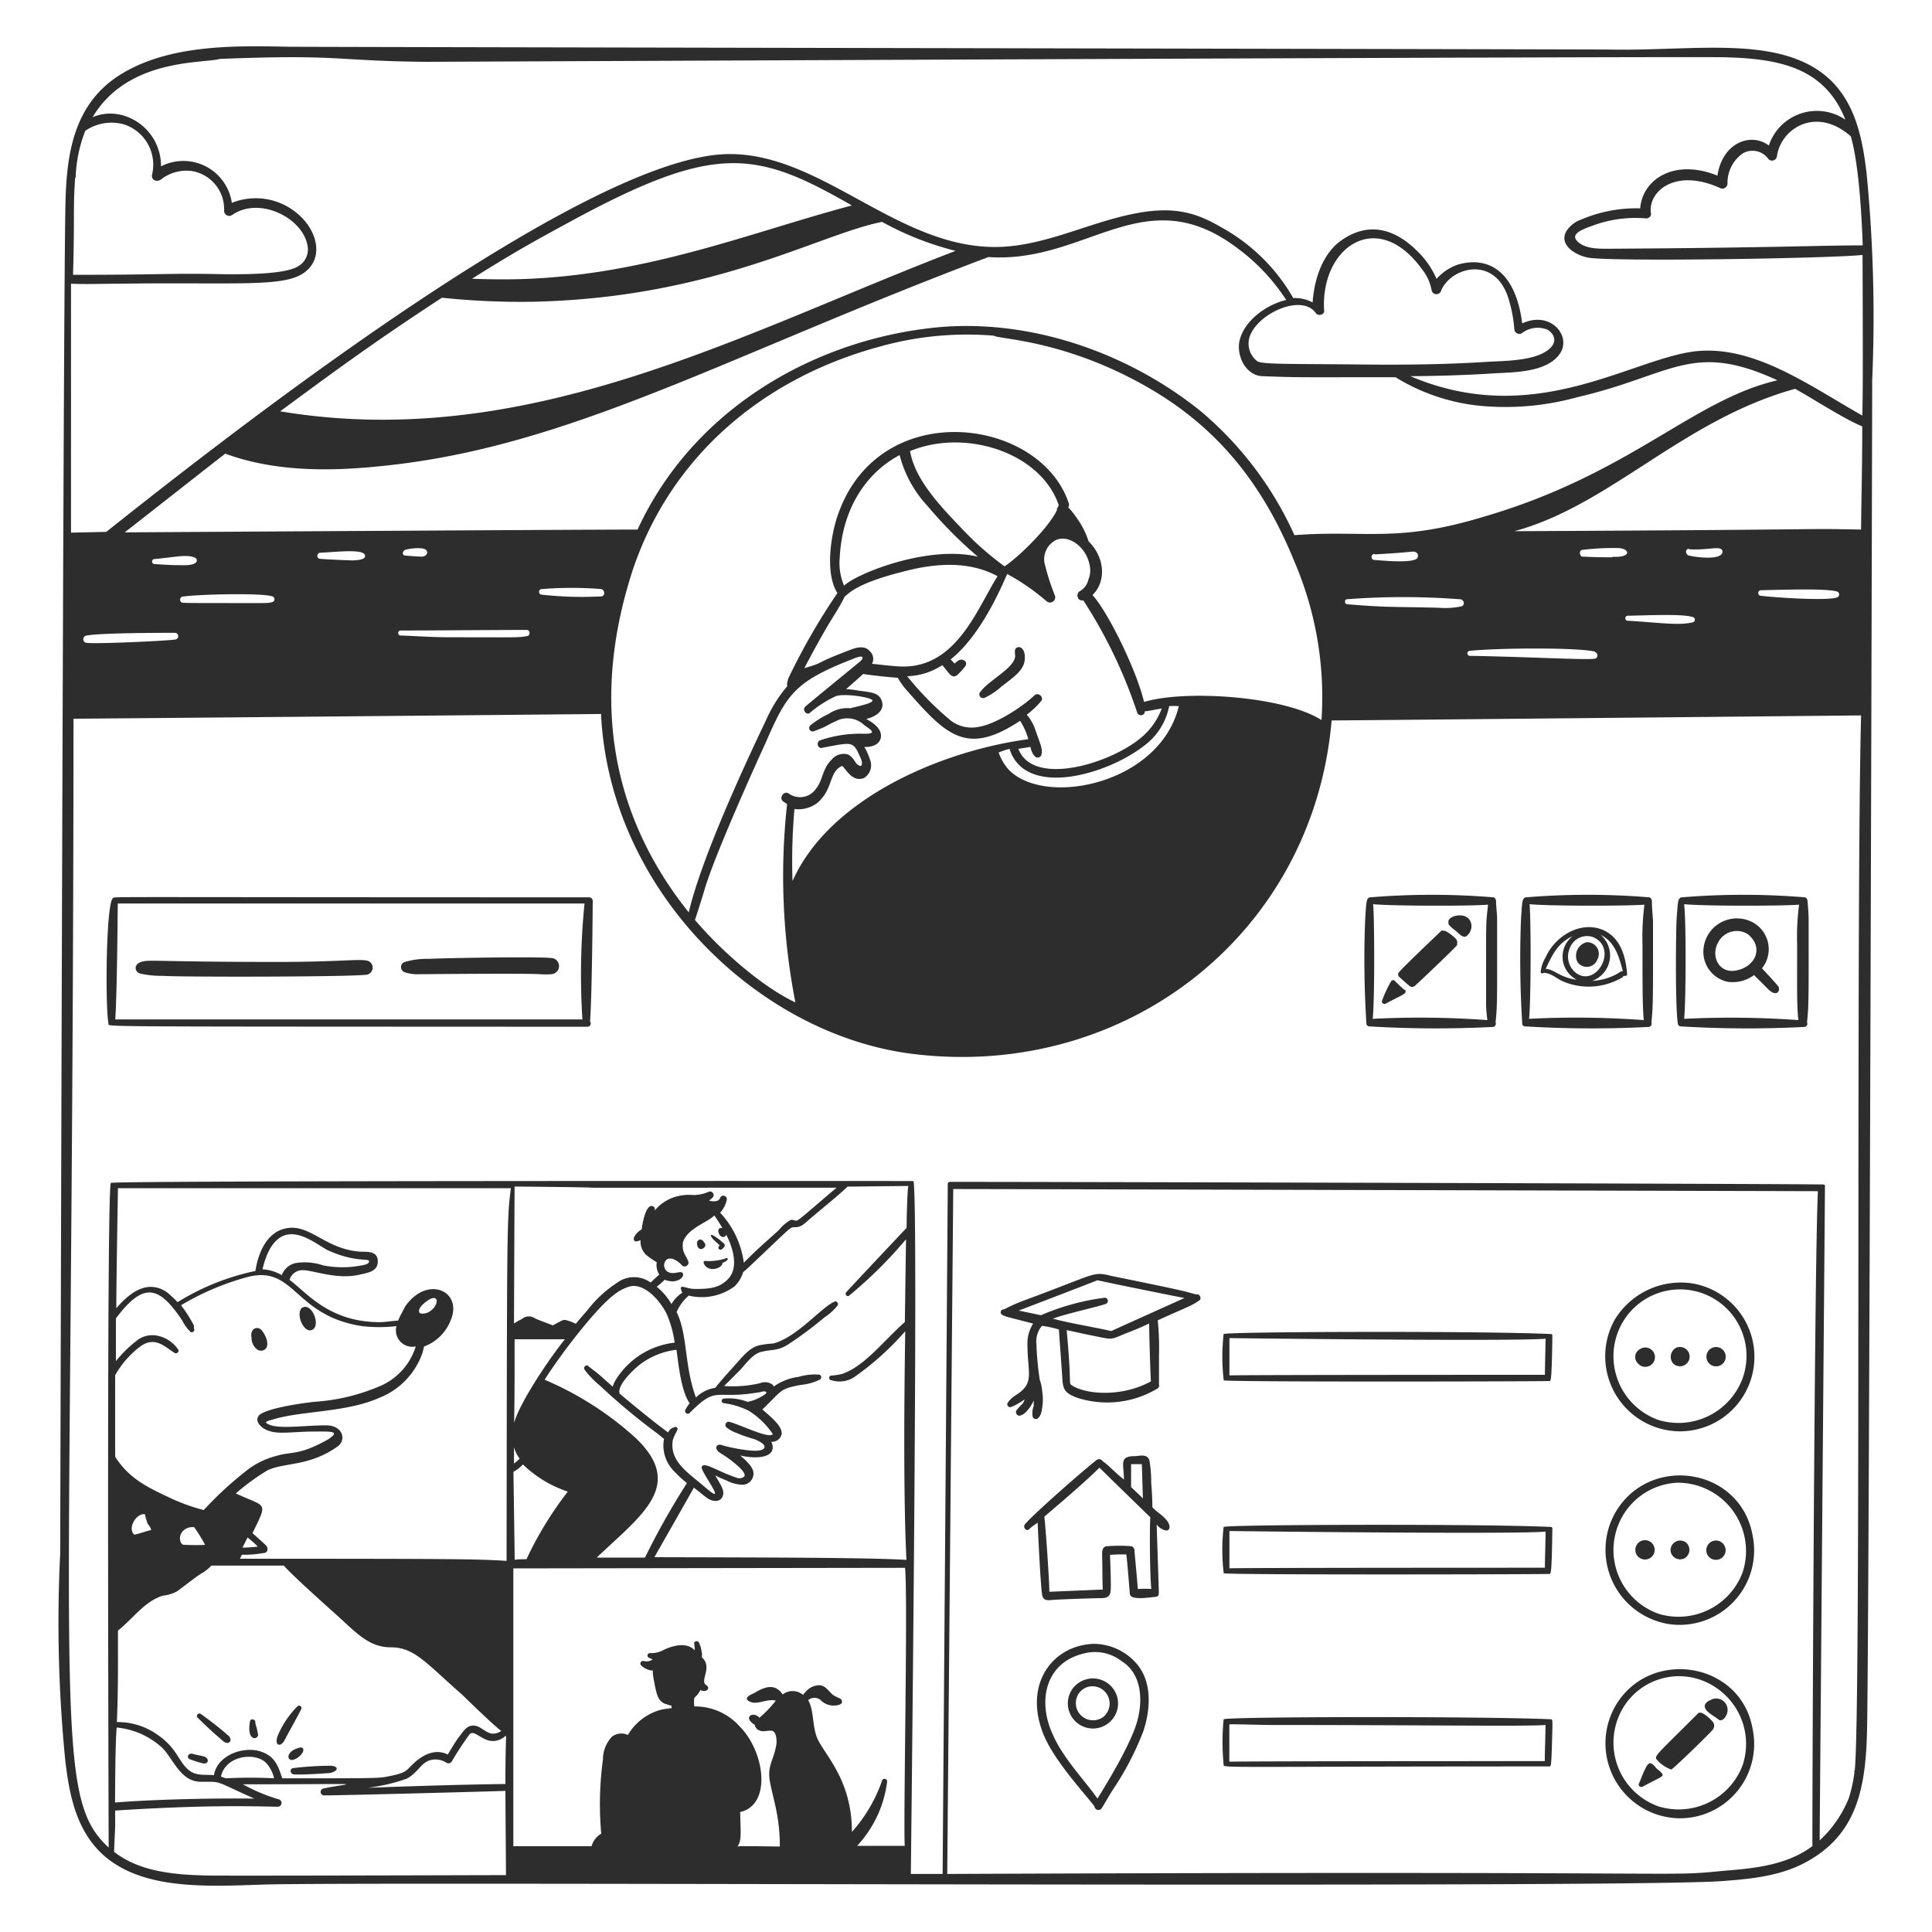 <svg xmlns="http://www.w3.org/2000/svg" viewBox="0 0 600 600" id="Profile-3--Streamline-Milano.svg" height="600" width="600"><desc>Profile 3 Streamline Illustration: https://streamlinehq.com</desc><g fill="#2d2d2d"><path d="M450.96 290.49a15.39 15.39 0 0 0 -2.13 -1.41h-0.54c-0.33 -0.18 -0.51 -0.18 -0.87 0.18s-12 11.37 -13.02 12.75a1.08 1.08 0 0 0 0 1.23c0.3 0.3 3.27 3 3.69 3.18s0.96 0 1.23 -0.18 12.78 -12 13.2 -12.75v-0.54c0.27 -1.29 -1.11 -1.95 -1.56 -2.46zm-1.14 -4.29c0 1.05 0 0.84 0.9 1.77 0.33 0.36 0.69 0.54 1.05 0.87 1.38 1.05 1.98 1.95 2.64 1.95 0.87 0.87 3.66 -2.16 2.1 -4.92s-6.69 -1.47 -6.69 0.33zm-13.74 21.15s-0.87 -0.69 -3 -2.82c-0.21 -0.21 -0.69 -0.21 -1.08 0.24a38.34 38.34 0 0 0 -2.79 6c-0.27 0.54 0.39 1.29 1.23 0.87 4.77 -2.58 6.54 -3 6 -4.05 0 -0.24 -0.18 -0.24 -0.36 -0.24zm61.59 -18.6c-6.78 -2.79 -14.67 1.86 -17.61 8.46a11.19 11.19 0 0 0 -1.59 4.59 0.51 0.51 0 0 0 0.9 0.33c2.28 0 4.05 1.77 6 2.64a20.4 20.4 0 0 0 16.74 -0.33c0.72 -0.36 1.77 -0.72 2.13 -1.41 0.51 0.18 1.23 0 1.05 -0.72 -0.39 -5.31 -2.13 -11.31 -7.62 -13.56zm-8.28 13.38a6.48 6.48 0 0 1 -1.92 -7.56A5.73 5.73 0 0 1 494.7 291c8.04 3.48 1.05 15.87 -5.31 11.13zm-9.39 -1.23c1.89 -3.75 3.36 -7.86 8.46 -10.2a8.01 8.01 0 0 0 1.23 13.56c-5.13 -0.57 -7.14 -3.36 -9.69 -3.36zm23.79 0.72a1.56 1.56 0 0 0 -1.05 0.51 17.76 17.76 0 0 1 -8.28 2.49 8.4 8.4 0 0 0 2.64 -14.28c4.41 2.16 5.67 6.66 6.9 11.28z" stroke-width="1"></path><path d="M492.75 292.62a4.32 4.32 0 0 0 -2.82 6.18 3.51 3.51 0 0 0 6.18 -0.9 3.6 3.6 0 0 0 -3.36 -5.28zm54.45 8.1a9.48 9.48 0 0 0 -4.59 -15 10.41 10.41 0 0 0 -13.56 8.82 9.51 9.51 0 0 0 7.59 10.38 11.1 11.1 0 0 0 8.1 -2.1l4.23 4.23c3.18 3.21 4.26 0 3 -1.05 -0.27 -0.48 -4.47 -4.95 -4.77 -5.28zm-8.28 0.72c-5.28 0.84 -7.86 -4.83 -5.1 -9.18a6.51 6.51 0 0 1 8.79 -2.28c5.34 4.02 2.7 10.41 -3.69 11.46zm-30.3 121.92a3 3 0 1 0 0.69 -4.38 2.76 2.76 0 0 0 -0.69 4.38zm10.92 0a3 3 0 1 0 0.87 -4.74 3.24 3.24 0 0 0 -0.87 4.74zm14.61 0.72a3 3 0 1 0 -4.14 -3.39 3 3 0 0 0 4.14 3.39zm-26.25 57.63a2.67 2.67 0 0 0 0.72 1.59 3 3 0 1 0 -0.72 -1.59zm15.51 -2.82a3 3 0 0 0 -4.59 2.82 3 3 0 0 0 4.23 2.28 3 3 0 0 0 0.36 -5.1zm11.1 0a3 3 0 0 0 -4.59 2.82 3 3 0 1 0 4.59 -2.82zm-2.73 55.68c-1.26 -1.41 -3.54 -3.36 -4.41 -2.49 -13.59 13.59 -13.89 13.32 -12.6 14.64a10.41 10.41 0 0 0 4.23 2.82c0.51 0 12.36 -11.58 12.87 -12.33a1.92 1.92 0 0 0 -0.09 -2.64zm-0.63 -6.57c-0.87 0.33 -1.74 1.05 -1.74 1.92 0.18 1.77 3 3 4.23 4.05s2.64 -1.05 2.82 -2.28a3.54 3.54 0 0 0 -5.31 -3.69zm-15.33 22.41a6.54 6.54 0 0 0 -1.23 -1.05c-0.51 -0.51 -1.59 -2.28 -2.64 -1.59a7.2 7.2 0 0 0 -0.87 1.23c-0.18 0.54 -0.54 1.08 -0.72 1.59 -0.51 1.08 -0.87 2.31 -1.41 3.36 -0.27 0.54 0.42 1.29 1.26 0.87 6 -3.27 6.96 -3.06 5.61 -4.41zm-433.98 -131.1c2.46 -1.05 0.51 -5.1 -0.72 -6.33s-3.57 -0.39 -3 2.46c-0.12 1.83 1.62 4.77 3.72 3.87zm15.15 -6.33c2.82 -1.41 -0.36 -9 -3.36 -6.69 -1.8 2.04 0.81 7.95 3.36 6.69zm124.32 -28.32c0.45 0.57 1.89 1.77 2.19 2.07l-0.36 0.51a0.66 0.66 0 0 0 1.05 0.72c0.36 -0.36 0.9 -0.72 0.9 -1.23s-0.72 -0.9 -1.05 -1.23 -1.59 -1.26 -2.34 -1.71 -1.47 -0.45 -0.39 0.87zm-2.73 7.71c1.29 3 5.79 1.56 5.79 -0.18 2.25 -0.84 1.74 -1.74 1.08 -1.41a17.7 17.7 0 0 1 -5.64 0.87c-0.36 0 -1.59 -0.36 -1.23 0.72zm96.9 -191.01c-0.51 0.51 -0.21 1.83 -0.21 2.28 0 3.69 -8.07 7.56 -10.71 11.1a1.17 1.17 0 0 0 1.32 1.92 20.49 20.49 0 0 0 5.1 -3.42c3.6 -2.79 6.51 -4.71 7.17 -7.71 0.69 -4.11 -1.59 -5.28 -2.67 -4.17zm149.13 78.39c0 -0.36 -0.36 -1.05 -0.87 -1.08a233.07 233.07 0 0 0 -38.13 0c-1.41 0 -1.29 2.07 -1.62 6.33a312.39 312.39 0 0 0 0.36 32.82 0.9 0.9 0 0 0 0.81 0.93 347.64 347.64 0 0 0 38.34 0.18 1.02 1.02 0 0 0 0.96 -1.44c0.6 -5.25 0.48 -9 0.48 -31.56 0.06 -1.95 -0.33 -4.11 -0.33 -6.18zm-38.31 36.66c0.66 -6.36 0.54 -30.87 0.15 -35.61 5.52 0.57 30 0.63 35.67 0.15 -0.72 6.81 -0.6 3.42 -0.6 30.78 0 1.77 0.18 3.24 0.39 5.07a288 288 0 0 0 -35.61 -0.39z" stroke-width="1"></path><path d="M513 279.72c0 -0.33 -0.33 -0.99 -0.84 -1.05a232.98 232.98 0 0 0 -38.16 0c-1.41 0 -1.26 2.04 -1.62 6.33a320.76 320.76 0 0 0 0.36 32.82 0.9 0.9 0 0 0 0.84 0.93 346.95 346.95 0 0 0 38.31 0.18 1.02 1.02 0 0 0 0.96 -1.44c0.6 -5.25 0.51 -9 0.51 -31.56 -0.12 -1.95 -0.36 -4.11 -0.36 -6.21zm-38.13 36.69c0.57 -5.55 0.63 -30 0.15 -35.61 6.33 0.63 30.93 0.57 35.67 0.15a80.34 80.34 0 0 0 -0.6 12.57c0 12.36 0 18.93 0.39 23.28a287.82 287.82 0 0 0 -35.73 -0.39zm86.46 -36.66c0 -0.36 -0.33 -1.05 -0.84 -1.08a232.98 232.98 0 0 0 -38.13 0c-1.38 0 -1.29 1.89 -1.65 6.33 -0.24 3 -0.51 27.78 0.36 32.82a0.93 0.93 0 0 0 0.84 0.93 347.49 347.49 0 0 0 38.34 0.18 0.99 0.99 0 0 0 0.93 -1.44c0.6 -5.25 0.51 -9 0.51 -31.56 0 -1.98 -0.15 -3.93 -0.36 -6.18zm-38.31 36.66c0.57 -5.58 0.66 -30 0 -35.61 6.33 0.63 30.93 0.57 35.7 0.15a78.69 78.69 0 0 0 -0.6 12.57c0 12 -0.15 18.87 0.39 23.28a294.48 294.48 0 0 0 -35.49 -0.39zM184.08 279.75a1.11 1.11 0 0 0 -1.11 -1.08c-153.3 0 -147.36 -0.27 -147.84 0.24 -2.16 0.81 -2.52 33 -1.44 39 0.18 1.02 -7.71 0.87 148.74 0.96a1.02 1.02 0 0 0 0.81 -1.65c0.63 -7.83 0.84 -37.17 0.84 -37.47zm-3.21 36.84H35.79c0.51 -6.96 0.72 -28.86 0.78 -36h144.96a221.76 221.76 0 0 0 -0.66 36z" stroke-width="1"></path><path d="M86.07 298.74c-30.6 0 -37.98 -0.57 -40.77 -0.3 -4.23 0.42 -3.57 3.36 -1.83 3.9a30.9 30.9 0 0 0 7.11 0.72c5.19 0.39 57.93 0.36 63.3 -0.36a2.22 2.22 0 0 0 0 -4.38c-2.58 -0.57 -8.67 0.42 -27.81 0.42zM171 297.51c-4.59 -0.48 -31.62 0 -37.95 0.27a24 24 0 0 0 -7.5 1.02 1.68 1.68 0 0 0 0.18 3.15 12.75 12.75 0 0 0 4.68 0.6c1.11 0 32.31 -0.33 37.35 0a25.98 25.98 0 0 0 3.42 0 2.43 2.43 0 0 0 -0.18 -5.04zm350.52 147a23.13 23.13 0 0 0 4.26 -45.9 24 24 0 0 0 -24.27 11.16 23.31 23.31 0 0 0 20.01 34.74zM502.35 414a20.64 20.64 0 1 1 38.79 14.16 21.27 21.27 0 0 1 -26.04 12.84 21 21 0 0 1 -12.75 -27zm-169.62 111a7.8 7.8 0 1 0 14.37 2.61 7.83 7.83 0 0 0 -14.37 -2.61zm9.96 8.16a5.34 5.34 0 0 1 -8.28 -6 5.16 5.16 0 0 1 4.95 -3.48 5.37 5.37 0 0 1 3.33 9.48zm159 -63.48a23.37 23.37 0 0 0 16.53 34.68 23.13 23.13 0 0 0 26.07 -27.51c-3.78 -21.15 -31.98 -25.35 -42.6 -7.17zm39.45 18.75a21.27 21.27 0 0 1 -26.04 12.75 21 21 0 0 1 -12.75 -27 20.76 20.76 0 0 1 18.63 -13.71 21.21 21.21 0 0 1 20.16 27.96zm-60.03 60.15c0.57 0 0.66 0 0.87 -7.23s0.24 -7.38 -0.3 -7.41c-20.64 -0.96 -100.89 -0.84 -101.67 0a72 72 0 0 0 0 14.07c-0.12 1.14 -1.44 0.57 101.1 0.57zm-86.16 -12.87c49.08 0 78.72 0.48 85.02 0 0 3.21 -0.27 9.57 -0.21 11.22 -1.5 0 -91.5 0 -97.98 0.18v-11.58c0.18 -0.15 9.87 0.18 13.17 0.18zm106.74 -5.94a23.31 23.31 0 0 0 19.83 34.92 23.07 23.07 0 0 0 22.77 -27.75c-3.63 -20.94 -32.01 -25.32 -42.6 -7.17zm39.45 18.57a21.24 21.24 0 0 1 -26.04 12.66 21 21 0 0 1 -12.75 -27 20.28 20.28 0 0 1 30.18 -10.14 21 21 0 0 1 8.61 24.48zM371.52 402c-1.56 -0.36 -3 -0.87 -4.65 -1.2 -3.27 -0.81 -21.18 -4.44 -21.48 -4.5 -6.24 -1.5 -4.17 -0.99 -26.76 7.35a55.5 55.5 0 0 0 -6.84 3 0.9 0.9 0 0 0 -0.42 1.74c1.2 0.66 0.99 0.42 9.48 2.67a11.34 11.34 0 0 0 -1.77 6.27c0 9.39 2.43 12.18 -3.75 16.05a8.1 8.1 0 0 0 -2.28 2.13 0.9 0.9 0 0 0 0.99 1.44 20.55 20.55 0 0 0 4.23 -2.4c-0.6 1.23 -0.21 0.9 -1.02 1.68a22.32 22.32 0 0 0 -1.65 1.86c-0.36 0.72 0.39 1.8 1.2 1.53 1.68 -0.33 3.51 -3 4.23 -4.68v1.68a6.15 6.15 0 0 0 -0.3 3.45 1.05 1.05 0 0 0 1.29 0.57c1.32 -0.66 1.53 -2.73 1.65 -3.51a16.05 16.05 0 0 0 0 -5.01 13.59 13.59 0 0 0 -0.75 -3.57 88.77 88.77 0 0 1 -1.05 -11.16 7.5 7.5 0 0 1 1.71 -5.64 33.3 33.3 0 0 1 5.28 1.14c0 0.51 0.99 13.89 1.02 14.61 0.18 4.11 0.75 5.13 4.77 6.63a30.33 30.33 0 0 0 24.66 -2.82 1.11 1.11 0 0 0 0.63 -1.35v-9a84.3 84.3 0 0 0 -0.39 -10.92c8.64 -3.96 10.92 -4.59 13.17 -6.42 0.33 -0.6 -0.15 -1.89 -1.2 -1.62zM327 409.53c3.78 -1.5 13.89 -3.66 16.41 -4.59a0.99 0.99 0 0 0 -0.33 -1.92 73.2 73.2 0 0 0 -19.8 5.43l-6.9 -1.44c5.25 -2.01 22.56 -8.64 24.45 -9.42 3.51 0.81 21.69 4.5 27 5.52 -1.74 0.81 -21.6 9.72 -22.71 10.26 -7.35 -1.62 -12.6 -2.37 -18.12 -3.84zm10.71 4.95c8.67 1.68 6.42 1.83 12.75 -0.72a66.99 66.99 0 0 0 6.42 -2.76c0 3.57 0.39 15.78 0.54 18 -8.76 4.83 -19.83 4.2 -24.45 1.29 -1.29 -0.96 0 1.02 -1.71 -17.22zm20.16 53.52c0 -2.52 -0.15 -4.98 -0.36 -7.59a37.53 37.53 0 0 0 -0.54 -6.81c-0.63 -2.34 -3.36 -1.35 -4.62 -1.38 -4.92 0 -3.3 2.58 -3.3 7.26 -2.61 -2.01 -4.98 -4.65 -6.63 -5.7a1.26 1.26 0 0 0 -1.83 -0.39c-4.17 3.24 -19.38 16.59 -22.32 20.01 -0.66 1.02 0.54 2.34 1.35 1.5s1.83 -1.41 2.64 -2.04c0 0.33 0.84 19.53 1.41 22.56 0.3 1.59 1.59 1.65 3 1.47s14.61 -0.6 15 -0.57c0.96 0 2.22 0 2.82 -0.9s0.6 -1.77 0.24 -12.54c1.71 -0.15 3.33 -0.15 5.04 -0.15 0.24 1.08 1.11 12.3 1.11 12.3 0.21 1.83 4.71 1.23 6.69 1.02s2.37 0 2.31 -1.92c0 -0.15 -0.66 -20.37 -0.66 -20.7a4.56 4.56 0 0 0 3 1.89 0.99 0.99 0 0 0 0.99 -0.96c0.12 -2.73 -4.71 -5.1 -5.34 -6.36zm-3 -2.73c-1.2 -1.2 -3 -2.85 -3.6 -3.45v-7.11h3.33c0.12 2.37 0.21 7.89 0.36 10.68zm-12.48 28.38 -16.5 0.69c0 -3.54 -1.2 -20.55 -1.56 -23.34 0.3 -0.27 12 -10.08 17.13 -15.21 1.29 1.35 15.63 15.27 15.78 15.42 -0.21 2.19 -0.21 16.92 0.3 22.26a35.43 35.43 0 0 0 -4.2 0c0 -1.11 -1.02 -11.52 -1.02 -11.82a1.41 1.41 0 0 0 -1.02 -1.47 49.68 49.68 0 0 0 -7.35 0c-1.68 0 -1.68 1.71 -1.68 2.76 0.09 2.88 0.09 8.88 0.21 10.83z" stroke-width="1"></path><path d="M339.6 510.51c-12.42 0.48 -21 11.73 -16.26 26.13 2.61 8.58 12.6 19.23 16.56 24.33a1.23 1.23 0 0 0 2.22 0.63c1.2 -1.92 2.28 -3.9 3.51 -5.82a90.57 90.57 0 0 0 9.39 -18c1.17 -3.36 4.41 -15 -3 -22.14a17.7 17.7 0 0 0 -12.42 -5.13zm13.5 24.27c-1.89 6.66 -8.67 18 -12.27 23.79 -3.75 -5.43 -10.65 -12.48 -13.83 -19.8 -4.95 -10.53 -2.31 -22.44 9.57 -25.26a13.5 13.5 0 0 1 11.79 2.4c6.39 3.99 6.6 12.45 4.74 18.87zm26.94 -46.2c0.57 0.57 100.98 0.36 101.28 0.21s0.6 -0.3 0.78 -14.13a0.45 0.45 0 0 0 -0.42 -0.45c-21.3 -1.02 -100.92 -0.75 -101.67 0a61.11 61.11 0 0 0 0.03 14.37zm99.96 -12.93c0 3.21 -0.27 9.57 -0.21 11.22 -1.53 0 -91.5 0 -97.98 0.18v-11.58c18.33 0.24 90.15 0.99 98.19 0.18zm-99.96 -46.98c0.57 0.57 100.98 0.36 101.28 0.21s0.6 -0.3 0.78 -14.13a0.45 0.45 0 0 0 -0.42 -0.45c-21.33 -1.02 -100.92 -0.75 -101.67 0a62.76 62.76 0 0 0 0.03 14.37zm99.96 -12.93c0 0.57 -0.24 10.26 -0.21 11.22 -1.47 0 -91.5 0 -97.98 0.18v-11.58c11.76 0.15 89.85 1.02 98.19 0.18zM219 387c0.24 -0.72 -0.36 -1.14 -0.57 -1.5a1.05 1.05 0 0 0 -1.95 0.33c-0.15 2.19 1.59 2.76 2.52 1.17zm-159 157.71c-1.74 -0.54 -2.28 1.44 -0.72 1.74a25.71 25.71 0 0 0 4.02 1.23c0.6 0 1.23 -0.24 1.23 -0.87 -0.09 -1.65 -2.4 -1.41 -4.53 -2.1zm10.65 -5.91c-3 -2.73 -8.07 -6.39 -8.37 -6.57 -0.81 -0.42 -1.59 0.78 -0.81 1.29 4.14 4.14 7.32 6.72 7.62 7.02s1.29 1.08 2.04 0.6 0.57 -1.62 -0.48 -2.34zm9.3 -1.05c-0.21 -1.47 -0.66 -2.04 -0.66 -3s-1.65 -0.99 -1.62 -0.27c-1.23 6.36 2.49 6 2.49 4.14 0 -0.21 -0.06 -0.03 -0.21 -0.87zm8.43 2.67c1.56 -3 3.48 -6.3 5.13 -9.54a0.75 0.75 0 0 0 -1.26 -0.84 28.89 28.89 0 0 0 -6 9c-1.17 3.12 0.9 3.72 2.13 1.38zm4.62 2.34c-4.05 1.02 -4.02 3.81 -2.4 3.81s4.17 -2.4 3.51 -3.51c-0.18 -0.36 -0.54 -0.45 -1.11 -0.3zm-1.86 8.28c2.25 0.21 10.11 -0.3 10.41 -0.36 2.79 0 4.44 -1.98 1.35 -2.31a97.71 97.71 0 0 0 -12 0.75c-0.9 0.3 -0.9 1.56 0.24 1.92z" stroke-width="1"></path><path d="M579.66 53.61c-1.26 -10.8 -3.57 -21.78 -11.7 -29.22 -15.3 -13.77 -41.61 -8.46 -68.31 -9C495 15.3 96.96 14.61 89.61 14.52c-16.77 -0.36 -37.65 -0.78 -52.77 9S20.46 50.49 20.28 66c-0.69 39 -1.56 412.8 -1.59 416.55a433.89 433.89 0 0 0 1.59 64.26c1.2 10.05 3.18 21.42 11.7 29.19 12.3 11.07 32.34 9.84 49.86 9.27 31.2 -0.99 427.44 1.26 453.78 -1.14 7.86 -0.63 17.67 -1.41 26.04 -6.27 15.39 -8.73 17.82 -23.43 18.18 -40.98 0.69 -39.21 1.59 -415.08 1.59 -418.86a457.35 457.35 0 0 0 -1.77 -64.41zm-1.17 22.59c-13.17 0 -28.11 0.75 -79.11 1.05 -3.21 0 -7.32 0 -9.6 -2.4s2.34 -3.87 5.4 -4.98a38.19 38.19 0 0 1 16.08 -2.04c0.84 0 1.71 -0.81 1.44 -1.65 -0.93 -6.78 7.65 -14.13 21.57 -7.74a1.59 1.59 0 0 0 2.22 -1.38 11.16 11.16 0 0 1 4.74 -9.42 6 6 0 0 1 7.8 1.53 1.53 1.53 0 0 0 2.79 -0.51c1.14 -8.76 12.24 -15.84 22.98 -6.3 2.52 8.85 3.36 24.66 3.69 33.84zm-555 -21a43.41 43.41 0 0 1 3 -14.58 14.34 14.34 0 0 1 12.24 -1.92 13.17 13.17 0 0 1 8.49 15.54c-0.3 1.38 1.02 2.43 2.61 1.62a12.78 12.78 0 0 1 10.17 -2.67 12 12 0 0 1 9.6 12.3 1.59 1.59 0 0 0 2.43 1.32c8.52 -6 22.11 0.9 23.49 9.57a6 6 0 0 1 -2.85 6.27c-4.17 2.7 -17.79 2.52 -22.83 2.52 -17.58 -0.39 -18 0.18 -47.16 0.18 0.54 -17.85 -0.03 -20.76 0.66 -30.15zm40.56 527.25c-10.02 -0.24 -20.73 -1.17 -28.62 -7.35 0.42 -10.74 0.33 -5.16 0.33 -12.81 30.54 -2.01 46.23 -1.2 50.46 -1.2a1.17 1.17 0 0 0 0.3 -2.31 52.44 52.44 0 0 1 -11.07 -4.65c42.3 0 33.54 -0.6 24.96 1.32a1.08 1.08 0 0 0 0.3 2.13c4.92 0 52.2 -1.23 56.25 -1.41 0 3 0.18 25.14 0.18 26.16 -52.14 0.15 -90.39 0.21 -93.09 0.12zm-8.61 -163.17a10.2 10.2 0 0 0 -5.73 -4.26 7.92 7.92 0 0 0 -6.72 0.93A38.43 38.43 0 0 0 36 422.7v-13.26c8.64 -11.52 13.41 -10.14 20.67 0.78a12 12 0 0 0 2.31 3.21c0.51 0.78 1.71 0 1.29 -0.84a1.83 1.83 0 0 1 0 -0.84 42.39 42.39 0 0 0 -4.05 -6.39 82.11 82.11 0 0 1 19.74 -8.52c15.72 -4.68 14.79 11.67 36.45 15a46.92 46.92 0 0 0 10.71 0 5.1 5.1 0 0 0 6 6.3 19.74 19.74 0 0 1 -10.38 12 61.53 61.53 0 0 1 -21.36 5.22c-3.63 0.45 -13.95 1.83 -16.83 4.05 -1.32 1.5 -0.39 3 1.32 4.2 3.75 2.25 7.92 0.96 16.29 0.96 4.77 0 7.68 -0.15 3.66 2.49 -9.18 5.1 -10.95 3.57 -15.93 5.07a24.87 24.87 0 0 0 -9.87 5.01 111 111 0 0 0 -12.75 11.82 60.27 60.27 0 0 1 -10.86 -3.96c-7.02 -3.3 -12.42 -6 -16.65 -12.6v-25.32a29.13 29.13 0 0 1 7.92 -9c4.59 -3.24 7.68 0.36 10.62 2.13a0.84 0.84 0 0 0 1.14 -0.93zm26.1 -25.08a24.39 24.39 0 0 1 2.1 -6c5.31 -9.72 13.65 -2.37 18 0 9 4.11 13.17 2.37 12.96 3.57 0 0.57 -0.84 0.99 -2.25 1.2a31.08 31.08 0 0 1 -12 0 18 18 0 0 0 -8.67 -0.69 6 6 0 0 0 -4.17 3.72 13.32 13.32 0 0 0 -5.97 -1.8zm-0.99 149.61c-5.52 -1.5 -13.2 1.56 -14.1 7.5 -2.16 -0.3 -5.34 0.36 -7.62 -1.44 -3.6 -2.7 -3.54 -7.14 -10.95 -11.82a21.18 21.18 0 0 0 -11.58 -3.24c0.42 -10.35 0.33 -17.37 0.33 -28.41 5.04 -4.08 8.16 -9 13.95 -10.86a11.73 11.73 0 0 0 4.38 -1.32c2.64 -1.92 5.19 -4.02 7.41 -5.46a13.26 13.26 0 0 0 3.27 -2.55h22.5c3 3.48 16.5 15.39 18.27 17.04 5.37 4.98 9 8.34 15 8.34 7.41 0 11.07 5.1 22.08 14.67 0 0 9.3 9.15 12.18 11.31 -4.08 2.58 -5.55 -1.68 -8.7 -1.68 -1.95 0 -3 1.68 -4.02 3s-1.23 1.59 -3.9 6c-3.96 -2.01 -8.07 0.15 -11.19 3.33 -1.83 1.89 -2.22 2.52 -7.77 3.54 -2.25 0.54 -6.78 0.51 -32.46 0.51 -1.35 -4.47 -2.64 -7.11 -7.08 -8.46zm4.56 8.46a139.2 139.2 0 0 0 -14.73 0c-0.51 0 -1.17 -0.36 -1.77 -0.54 1.47 -6.63 10.62 -7.62 13.98 -4.29a10.08 10.08 0 0 1 2.52 4.83zM45 470.25a24 24 0 0 0 0.87 3 4.11 4.11 0 0 1 1.08 1.92c-1.62 0.33 -4.41 1.41 -5.31 1.41 -2.1 -2.1 0.72 -6.69 3.36 -6.33zm12.15 4.92a4.08 4.08 0 0 1 3.18 -0.87 51.18 51.18 0 0 1 3.36 5.46c-2.13 0.18 -6.54 0 -6.54 0 -1.32 0 -2.01 -2.97 0 -4.59zm-21 61.32a24.3 24.3 0 0 1 14.25 6.33c3.45 3.45 5.64 10.53 12 10.53 6.75 0 3.75 -0.48 16.59 5.22 -18.39 -0.21 -36.3 0.6 -43.26 1.23 0.03 -4.8 0.06 -18.57 0.51 -23.31zm120.72 17.55c-14.19 0.18 -28.65 0.66 -42.63 1.17a57.3 57.3 0 0 0 12 -2.79c4.05 -2.04 4.62 -6 9 -6a6.36 6.36 0 0 1 3.51 1.08 1.23 1.23 0 0 0 1.47 -0.33 103.23 103.23 0 0 1 5.7 -8.7c1.53 -1.23 3.81 2.22 7.11 2.22a5.67 5.67 0 0 0 3.93 -1.59c0.48 0.39 0 -1.35 0 14.94zm0.36 -69.3c-9 -0.6 -18.45 -0.66 -82.71 -0.66 1.14 -2.28 -0.66 -0.48 7.38 -1.77 0.87 0 1.56 -0.84 0.96 -2.04 0 -0.24 -3 -2.82 -4.44 -4.14 4.83 -10.02 4.41 -7.86 -5.19 -12.33a69.87 69.87 0 0 1 9.93 -7.23c5.34 -2.43 12.93 -1.17 21.54 -7.26 3 -1.98 1.86 -6.66 -3.42 -6.66 -6.24 0 -13.59 1.08 -17.04 0s-0.36 -1.53 0.48 -1.8c8.7 -2.76 22.71 -2.1 33.15 -6.78a23.07 23.07 0 0 0 13.38 -14.07l0.45 -1.83a14.13 14.13 0 0 0 8.34 -8.34c3.66 -9 -7.44 -13.89 -14.22 -4.08 -0.75 1.56 -1.38 2.46 -2.19 4.38 -1.11 0 -4.05 0.48 -5.67 0.48 -15.9 0 -22.8 -9.33 -28.05 -13.14a4.2 4.2 0 0 1 4.26 -3c3 0 10.5 3 17.37 1.41 2.79 -0.63 5.79 -1.02 5.79 -4.14s-3 -3 -4.92 -3c-11.64 -0.51 -16.29 -9.36 -24.36 -7.08 -6.3 1.83 -8.19 9.48 -8.73 13.05a75 75 0 0 0 -24.18 9.69 34.8 34.8 0 0 0 -3.18 -3c-5.79 -4.05 -11.22 -0.51 -15.84 4.89 0 -8.1 0.45 -33.6 0.51 -37.29h122.04c-1.32 9.84 -1.2 12.51 -1.35 115.74zm-81.93 -4.11 1.59 -3.15a36 36 0 0 1 3.18 2.82 42.48 42.48 0 0 1 -4.77 0.33zm57.93 -77.01c3.42 -1.95 3 2.28 -0.27 3.96 -0.78 0.36 -2.4 0.63 -2.73 0 -0.78 -1.59 2.97 -3.96 3 -3.96zm147.75 169.62h-14.79a35.64 35.64 0 0 0 9.3 -19.83 0.81 0.81 0 1 0 -1.59 -0.33 46.74 46.74 0 0 1 -9.33 15.84c0 -17.22 -9.48 -24.69 -11.1 -30 -1.23 -3.93 -0.78 -7.98 -2.49 -10.92a3 3 0 0 1 4.23 0.33 5.76 5.76 0 0 0 5.46 1.08c1.08 -0.36 1.08 -1.41 0.18 -1.95a13.71 13.71 0 0 1 -2.1 -1.05c-1.44 -1.08 -2.43 -3.36 -4.95 -3a5.79 5.79 0 0 0 -2.82 1.23 8.19 8.19 0 0 0 -1.59 1.77c0 -0.18 -0.51 -0.36 -0.69 -0.54a5.07 5.07 0 0 0 -5.64 0.36c-2.19 -3.33 -5.25 -2.64 -8.64 -0.54 -0.69 0.36 -3.51 1.41 -2.1 2.46 2.46 1.77 5.61 -0.75 8.61 0a34.14 34.14 0 0 1 -5.1 5.31c-0.18 -0.18 -0.18 -0.36 -0.36 -0.36 -1.74 -1.41 -4.23 0 -1.92 1.95a3.72 3.72 0 0 0 0.69 0.51 0.18 0.18 0 0 1 0.18 0.18 2.67 2.67 0 0 0 0.36 0.87 1.86 1.86 0 0 0 0.87 0.72c1.41 0.69 2.64 0 4.05 0.18s1.59 3 1.41 4.23c-0.87 5.31 -3 6.48 -1.92 12s3 10.68 3 19.71c-3.21 0 -12.42 -0.24 -13.17 0 1.29 -1.62 1.02 -4.17 0.84 -10.71 9.84 -2.19 7.74 -18.72 -0.18 -26.61a18.51 18.51 0 0 0 -14.07 -6.18 11.1 11.1 0 0 1 0 -2.64 8.31 8.31 0 0 0 1.92 -2.46 2.07 2.07 0 0 0 1.77 0.18 0.87 0.87 0 0 0 0.18 -1.59c-2.55 -1.35 2.13 -5.61 -1.59 -8.82a2.4 2.4 0 0 0 0 -1.59 9 9 0 0 0 -0.87 -3 0.9 0.9 0 0 0 -1.26 -0.15c-0.39 0.39 0 0.87 0 2.64 -2.49 -2.64 -6.75 -1.5 -9.54 -0.18a8.1 8.1 0 0 1 -4.38 1.05 0.75 0.75 0 0 0 -0.36 1.41l1.23 0.54a3.36 3.36 0 0 1 -2.82 0.51 0.81 0.81 0 0 0 -0.72 1.41 6 6 0 0 0 3.72 1.59c-0.54 0 0.51 4.41 0.51 4.77 0.54 2.1 0.72 4.41 3 5.46l1.59 0.51c0.54 0 0.72 0.36 0.54 0.9a25.23 25.23 0 0 0 -3.36 0.51 17.13 17.13 0 0 0 -10.17 7.8 4.86 4.86 0 0 0 -4.92 0.51 10.23 10.23 0 0 0 -2.82 7.05 102.18 102.18 0 0 0 -0.54 23.1 6.48 6.48 0 0 0 -3 3.9h-24.3v-86.28l121.65 -0.18c0.93 8.28 -0.57 79.59 -0.09 86.34zm-69.42 -172.77c0 0.24 0 0.45 0.36 0.99a9.78 9.78 0 0 0 -3.39 3.54 19.44 19.44 0 0 0 -4.59 -5.4 25.35 25.35 0 0 0 2.52 -2.19 2.55 2.55 0 0 0 1.08 0.36c3 0.75 5.16 -1.29 4.5 -2.34s-2.73 0.66 -4.71 -0.48a2.4 2.4 0 0 1 -0.3 -3.78c1.53 -1.05 3.81 0.69 4.68 1.71s2.55 0 2.01 -1.17c-0.66 -1.95 -2.1 -2.82 -1.59 -6 1.41 -4.26 7.5 -6 9.72 -8.25 0.21 0.3 1.62 2.4 2.4 3.75 0.24 0.42 0 0 -0.39 0.18 -1.68 0 -0.36 3.6 1.26 2.61a0.93 0.93 0 0 0 0.42 -0.57c2.04 3.96 3.78 9.87 0.96 13.32s-6.6 3.54 -10.59 3.54c-2.55 0 -4.05 -1.14 -4.41 -0.45a0.45 0.45 0 0 0 0.06 0.63zm2.76 38.19c8.49 -8.52 7.53 -3.93 21 -6.21 0.78 0 2.34 -0.78 2.73 0 -0.15 0.57 -1.83 1.38 -2.13 1.59a14.16 14.16 0 0 1 -3.75 1.32 16.08 16.08 0 0 0 -7.32 -1.02 0.72 0.72 0 0 0 0 1.44 23.79 23.79 0 0 1 7.77 2.4 25.26 25.26 0 0 1 7.38 7.17c-0.93 1.65 -9.81 -2.76 -13.26 -3.72a1.02 1.02 0 0 0 -0.9 1.83 10.05 10.05 0 0 0 3 1.59 43.17 43.17 0 0 0 4.59 1.65 9.66 9.66 0 0 1 3.33 1.56c0.87 0.72 1.11 1.59 -0.42 2.07 -2.67 0.87 -11.31 -1.23 -11.64 -1.38s-1.5 -0.54 -1.98 0a0.93 0.93 0 0 0 -0.18 1.05c0.18 0.69 1.05 1.2 1.89 1.71 1.68 1.02 7.83 5.43 6.69 6.84a2.28 2.28 0 0 1 -2.19 0.42c-4.71 -1.56 -8.07 -3.63 -9.72 -3.87 -0.84 -0.33 -1.53 0.36 -1.26 0.9 0.72 2.52 8.22 12.15 0.96 5.82 -5.1 -4.41 -11.07 -7.89 -9.96 -14.61 0.93 -2.76 1.92 -3.27 1.26 -3.93a0.66 0.66 0 0 0 -0.84 0 2.58 2.58 0 0 0 -1.86 1.59s-4.29 -3 -15 -12c-1.26 -2.55 4.83 -8.13 6.6 -9.39a23.22 23.22 0 0 1 10.98 -4.29c0.6 4.26 1.38 12.72 4.08 16.59a15 15 0 0 0 -1.26 1.92 0.84 0.84 0 0 0 1.41 0.96zm-22.92 -10.41c-1.5 2.43 -0.81 2.64 -1.35 2.19l-2.4 -2.13c-2.76 -2.52 -2.82 -2.31 -4.89 -4.02 -0.78 -0.78 -1.77 0.42 -1.17 1.14a29.1 29.1 0 0 0 4.62 4.8 198.6 198.6 0 0 0 18 15c0.54 0.42 1.26 1.08 2.01 1.59a11.31 11.31 0 0 0 3.36 10.32 36.18 36.18 0 0 0 3.75 3.45 234.27 234.27 0 0 0 -13.02 23.13h-15c14.13 -13.41 27.57 -22.47 12 -37.23a100.17 100.17 0 0 0 -28.17 -18c4.5 -7.2 15.45 -21.63 21.27 -26.16a14.61 14.61 0 0 1 4.98 -2.76c4.53 -1.35 9.51 4.17 11.61 8.4a33.54 33.54 0 0 1 2.52 9 24.78 24.78 0 0 0 -18.12 11.28zm-31.59 -12.33h15.63c-4.02 4.89 -13.83 19.11 -15.78 25.95 0.18 -8.85 0.15 -17.19 0.15 -25.95zm63.84 -39.3a8.76 8.76 0 0 0 2.04 -3.9 1.08 1.08 0 0 0 -2.1 -0.6c-0.36 1.11 -2.19 1.11 -3.39 0.72a6.9 6.9 0 0 0 1.14 -0.96 1.11 1.11 0 0 0 -1.23 -1.77 12 12 0 0 1 -4.71 1.02 15 15 0 0 0 -6.69 0.9 13.38 13.38 0 0 0 -5.43 3.96 1.02 1.02 0 0 0 -1.32 -1.38c-1.59 0.6 -2.49 5.46 -2.67 7.2a5.01 5.01 0 0 0 -1.83 1.59c-0.99 0.99 -1.05 3 1.47 1.71a5.82 5.82 0 0 0 1.68 4.56 27.36 27.36 0 0 0 3.36 2.34 5.28 5.28 0 0 0 0.78 3.81c-1.53 1.38 -2.28 2.07 -2.67 2.49a8.82 8.82 0 0 0 -10.35 0 37.17 37.17 0 0 0 -9.27 8.55c-1.2 1.41 -2.43 2.76 -3.63 4.26a15 15 0 0 0 -2.52 -0.99c-1.53 -0.51 -1.41 -0.15 -4.65 1.47 -2.04 -0.81 -4.89 -1.83 -5.55 -2.19a3.27 3.27 0 0 0 -3.96 0.18 22.59 22.59 0 0 0 -2.52 1.44c0 -6 0.18 -42.54 0.18 -42.54 55.29 0.51 -22.65 0.36 99.99 0.36 -10.02 8.46 -12 10.5 -12.72 10.23 -0.36 0 -1.02 -0.45 -1.56 -0.18a12.3 12.3 0 0 0 -3.54 3c-1.2 1.23 -6 5.16 -10.98 10.26a28.08 28.08 0 0 0 -7.35 -15.54zM161.4 453c-0.51 0.51 -1.47 1.29 -1.77 1.53v-5.1a10.62 10.62 0 0 0 1.77 3.57zm0.96 1.89h0.15a36.33 36.33 0 0 0 13.83 8.34 111.27 111.27 0 0 0 -12.84 21c-1.29 0 -2.43 0 -3.66 0.18 0 -1.59 -0.39 -27.33 -0.39 -27.33a11.25 11.25 0 0 0 2.91 -2.25zm119.19 -73.56c-3.51 3.69 -17.16 18.21 -18.72 19.95 -0.63 0.63 0.27 1.71 0.96 1.02a135.87 135.87 0 0 0 17.58 -17.43l-0.36 25.68c-7.08 6.33 -12.6 13.83 -19.59 16.17a23.16 23.16 0 0 1 -3.21 0.48 0.72 0.72 0 0 0 0 1.44 8.28 8.28 0 0 0 7.02 -0.93 87.78 87.78 0 0 0 15.9 -14.28c-0.84 53.07 0.36 69.36 0.36 71.01 -11.76 -0.75 -45.72 -0.75 -78.27 -0.84 1.17 -2.07 11.52 -20.19 12.27 -21.6 3.48 2.67 4.11 3.54 5.73 3.99s3 -0.15 3.36 -1.8 -1.11 -3.57 -2.46 -6a26.76 26.76 0 0 0 3.39 1.53 11.19 11.19 0 0 0 5.19 1.38 3.45 3.45 0 0 0 3.24 -4.08c-0.42 -2.01 -3 -4.02 -4.05 -5.01 5.25 1.26 11.82 0.69 9.66 -4.26a3 3 0 0 0 3.21 -2.52c0.15 -2.46 -3.66 -5.46 -6 -7.5 6.27 -6 5.22 -6.39 12 -7.65a16.53 16.53 0 0 0 6 -1.71c0.51 -0.48 0.24 -1.47 -0.39 -1.47a17.64 17.64 0 0 0 -6.33 0.69 17.22 17.22 0 0 0 -7.74 3 6.6 6.6 0 0 0 -0.36 -0.57 4.02 4.02 0 0 0 -3.93 -0.45 37.14 37.14 0 0 1 -11.13 0.87l5.07 -5.07c1.74 -1.92 3.81 -4.83 6.3 -5.49 3.81 -0.96 4.8 -0.21 8.22 -2.16a121.29 121.29 0 0 0 11.67 -8.67 16.17 16.17 0 0 0 3.93 -3.57c0.51 -0.54 -0.24 -1.65 -0.9 -1.23 -3.87 1.5 -11.64 11.1 -19.05 12.99a31.05 31.05 0 0 0 -4.29 0.54c-3.3 0.81 -5.28 3.66 -9.24 8.01 -1.5 1.65 -3 3.36 -4.47 5.22a10.83 10.83 0 0 0 -6 3c-3.69 -10.14 -2.52 -19.59 -6 -26.55a14.31 14.31 0 0 1 3.78 -5.1 17.16 17.16 0 0 0 14.16 -2.82 10.17 10.17 0 0 0 2.73 -4.47c2.13 -1.77 4.02 -3.75 6 -5.55 9.45 -9 8.64 -8.37 10.2 -8.4s2.28 -0.57 4.23 -2.31c3 -2.64 9 -7.38 12 -10.29l18.87 -0.21c-0.39 1.89 -0.54 12.24 -0.54 12.96zm281.31 192c-7.68 5.73 -17.25 6.84 -27 7.62 -21.96 2.04 6.51 0 -241.68 1.02 0 -1.92 1.86 -212.4 1.86 -212.7 16.98 0 256.23 0.63 268.53 0.66 -1.14 22.2 -1.8 200.85 -1.71 203.31zm13.02 -23.43v0.27a1.32 1.32 0 0 1 0 0.45 41.73 41.73 0 0 1 -1.77 7.95 36.39 36.39 0 0 1 -9 12.99c0 -1.74 1.65 -202.95 1.65 -203.25a0.45 0.45 0 0 0 -0.39 -0.45c-1.47 -0.21 -265.8 -0.9 -271.44 -0.81 -0.33 0 -0.63 0.24 -0.6 0.84s-1.59 213.9 -1.59 214.08h-9.87c0 -0.3 2.52 -215.04 0.75 -215.19 -0.54 0 -245.46 -0.18 -249.18 0.57 -1.41 0 -0.69 206.13 -0.69 206.43 -18 -16.62 -11.07 -41.46 -10.92 -350.58 6.21 0 163.44 -1.44 163.83 -1.47 2.55 54.57 48.63 99.72 97.02 105.6 66.24 8.04 124.2 -37.56 129.87 -103.59 6.21 0 164.22 -1.56 164.43 -1.56 -1.62 59.22 0.03 310.62 -1.98 327.63zM165 93.72c56.4 -1.08 89.37 -21 108.93 -24.81a95.25 95.25 0 0 0 22.83 9C230.34 103.35 164.01 140.55 87 127.74c14.34 -10.53 27.63 -20.52 50.25 -35.28a235.53 235.53 0 0 0 27.75 1.26zm-18.39 -7.17c14.28 -9 21 -12.54 30.27 -17.61C222 44.43 234.54 46.5 264.54 63.81c-31.83 8.4 -66.54 22.95 -108.18 22.95 -3.21 0 -8.76 -0.12 -9.9 -0.21zm-27.36 58.11c58.05 -6 105.69 -33.9 187.71 -64.83 30.72 2.1 48.54 -24.66 77.49 -2.64a62.01 62.01 0 0 1 15 15.96c-6 1.41 -13.02 6.27 -14.52 12.72 -0.99 4.8 2.07 10.74 7.05 10.95 12 0.45 9.42 0.33 41.4 0.33a61.77 61.77 0 0 0 25.98 8.85 83.76 83.76 0 0 0 30.57 -2.67c29.55 -6.87 35.52 -17.49 62.07 -5.22 -26.22 6 -45.72 29.1 -91.2 42.36 -27 8.22 -36.75 4.05 -58.8 5.73a108.66 108.66 0 0 0 -29.13 -38.52C349.68 108.99 318 98.19 288 102c-36.63 4.5 -73.05 25.68 -90 62.46 -16.68 0 -159 0.87 -159.27 0.87 4.98 -3.87 25.77 -20.22 31.23 -24.45C86.49 147 105 146.19 119.25 144.66zm291.96 -48.39c-1.11 -19.41 16.44 -31.86 30.36 -12.72a14.58 14.58 0 0 1 3 6.42 1.53 1.53 0 0 0 3 0.27c3 -7.38 17.58 -11.52 21.33 3.99a41.16 41.16 0 0 1 1.38 7.92 1.56 1.56 0 0 0 2.37 1.32 8.01 8.01 0 0 1 8.01 -1.05c2.49 1.68 2.58 3.84 0.9 5.55 -3.81 3.99 -13.35 4.08 -18.87 4.35 -12.33 0.81 -25.2 1.05 -40.47 0.87 -20.49 -0.21 -29.76 0 -31.65 -0.93a6.87 6.87 0 0 1 -2.01 -8.79c3.3 -6.72 15.84 -12 19.98 -6.36 0.75 1.26 3 0.66 2.67 -0.84zm114.27 95.31a0.87 0.87 0 0 1 0 1.74c-4.41 0.99 -10.44 0 -19.95 -0.54a0.78 0.78 0 0 1 0 -1.56c5.61 -0.09 16.83 -0.63 19.95 0.36zm-0.96 -21c6 0.39 9.6 -1.2 10.35 0.36a1.11 1.11 0 0 1 -0.24 1.17c-1.44 1.77 -8.1 0.96 -10.32 0.36 -1.14 -0.69 -0.78 -2.07 0.21 -2.04zm-23.82 2.49c-2.37 0 -5.01 0 -9.24 -0.21 -0.9 0 -1.23 -2.01 0 -2.1a82.53 82.53 0 0 1 10.62 -0.57c4.02 -0.09 5.1 3.06 -1.38 2.73zm-5.37 29.43a1.08 1.08 0 0 1 0 2.07c-3.48 0.42 -19.23 -0.54 -39 -0.9a0.78 0.78 0 0 1 0 -1.53c8.19 -0.9 33.09 -1.14 39 0.21zm-41.37 -16.2a1.08 1.08 0 0 1 0 1.98 23.64 23.64 0 0 1 -6.81 0.48c-13.05 -0.39 -15.87 0 -28.77 -1.11 -0.87 0 -0.93 -1.56 0 -1.56a231.81 231.81 0 0 1 35.58 0.06zm-27 -14.13c12.36 -0.66 11.76 -1.17 12.81 -0.63a1.23 1.23 0 0 1 0.15 2.01c-2.07 1.41 -11.04 0.48 -12.96 0.36a0.87 0.87 0 0 1 -0.15 -1.89zm-90.45 14.4a150.93 150.93 0 0 1 16.65 34.71c0.45 1.35 2.52 0.96 2.34 -0.39 1.14 0 3.72 -0.66 5.28 -0.84a21.51 21.51 0 0 1 -5.67 8.4c-9.24 8.46 -34.26 16.26 -38.85 4.11l3.78 -0.6a5.34 5.34 0 0 0 1.41 3 1.2 1.2 0 0 0 1.95 -0.51c0.54 -1.89 -0.45 -3.66 -1.77 -7.5a13.92 13.92 0 0 0 -2.76 -4.98 28.23 28.23 0 0 0 4.35 -4.11c1.23 -1.23 -0.72 -3 -1.92 -1.95 -3.69 3.54 -12 9 -17.46 9.84a10.68 10.68 0 0 1 -8.58 -1.98A96.45 96.45 0 0 1 281.73 210a20.82 20.82 0 0 0 10.89 -3.42c2.1 2.22 3 4.83 5.07 2.67a19.2 19.2 0 0 0 1.77 -1.95c1.65 -1.68 -0.6 -3.24 -2.07 -1.98a7.83 7.83 0 0 0 -0.93 0.75l-1.23 -1.29c10.5 -8.28 17.28 -26.28 17.58 -26.52a69.78 69.78 0 0 1 12.18 8.43 1.62 1.62 0 0 0 2.64 -1.68 72 72 0 0 1 -3.3 -10.41 6.72 6.72 0 0 1 2.7 -6.33c3.99 -3 10.23 1.2 11.34 7.14a7.32 7.32 0 0 1 -0.36 4.59 5.49 5.49 0 0 1 -2.67 3.6c-1.38 0.9 -0.66 3.24 1.02 2.82zm-8.19 -28.35c-2.25 5.19 -11.58 14.49 -16.35 17.67a94.62 94.62 0 0 1 -13.77 -12.27c-6.66 -6.9 -14.13 -15 -15.57 -23.52 16.95 -7.08 40.53 0.27 46.17 16.77a4.92 4.92 0 0 1 -0.63 1.2zM288 157.08a134.67 134.67 0 0 0 15.69 15.81c-15.48 -3.72 -37.8 5.28 -41.55 9a17.67 17.67 0 0 1 -1.35 -8.7c0.75 -15.42 8.4 -26.46 18.6 -31.86A36.48 36.48 0 0 0 288 157.08zm-25.86 28.35c1.02 -0.57 2.82 -4.02 18.18 -7.86 9.9 -2.67 20.46 -3.51 29.49 1.38 -6.03 9.33 -12.42 28.05 -29.22 28.05 -3 0 -8.07 -0.72 -9.78 -0.84a3.24 3.24 0 0 0 -0.6 -3.84c-1.8 -2.25 -4.95 -0.99 -6.45 -0.39 -12.21 4.65 -6.66 3.42 -13.98 5.58 9 -17.04 9.12 -15.51 12.48 -22.08zm3 19.08c4.08 -1.59 2.49 0.48 2.19 0.72 -2.37 2.01 -13.35 10.89 -17.28 14.25 -1.08 1.08 0.6 2.82 1.5 1.86a35.7 35.7 0 0 1 8.07 -5.16c2.73 -0.93 11.34 0.42 11.34 1.38s-5.64 2.01 -6.87 2.4a10.2 10.2 0 0 0 -6.72 1.74 28.14 28.14 0 0 0 -5.67 3.54 1.08 1.08 0 0 0 1.11 1.83c4.89 -1.83 3 -1.44 7.74 -3.54a7.59 7.59 0 0 1 7.92 1.74c2.79 1.83 3.42 2.58 0 2.61a38.55 38.55 0 0 0 -13.71 2.01c-1.5 0.54 -0.72 2.79 0.57 2.34 9.66 -1.77 9.54 -2.25 12 3.3 0.45 0.9 0.57 2.7 -0.36 2.28s-1.11 -0.81 -1.59 -1.53a5.37 5.37 0 0 0 -1.98 -1.95 4.77 4.77 0 0 0 -5.07 1.53c-3 2.85 -2.79 6.51 -4.86 9a6 6 0 0 1 -8.46 1.62c-1.47 -1.11 -3.33 1.29 -1.74 2.46l1.17 0.78a204 204 0 0 0 2.58 61.59c-10.59 -4.98 -23.37 -16.38 -31.2 -25.62 0.39 -1.05 2.76 -8.58 3 -9.48 3.42 -11.67 18.69 -45 18.81 -45.21 6.72 -15.42 8.91 -19.26 27.57 -26.49zm-19.02 69a185.4 185.4 0 0 1 0.6 -22.26 9.72 9.72 0 0 0 7.17 -1.95c4.89 -4.26 3.48 -9.36 7.41 -11.34a0.96 0.96 0 0 1 0.39 0c1.14 1.14 3.18 5.1 6.69 3.63a4.68 4.68 0 0 0 1.95 -5.28c-1.53 -4.56 -2.25 -4.32 -1.77 -4.32 2.67 0 4.44 -0.93 4.95 -2.7 0.63 -2.67 -2.04 -4.71 -4.5 -6 3.75 -0.93 6.36 -3.3 4.35 -6.63 -1.32 -1.65 -3 -1.65 -6.96 -2.22a25.86 25.86 0 0 0 -3.63 -0.42c1.71 -1.56 3.45 -3 5.28 -4.71 2.04 0.36 9 1.11 10.77 1.17a21.57 21.57 0 0 0 3 4.14c12.24 13.98 18.51 20.1 34.98 9.24a20.4 20.4 0 0 1 2.55 5.7c-27.21 3.66 -61.8 18.48 -73.17 43.95zm67.41 -40.95c4.71 15.24 30 8.37 42.18 -1.26a19.98 19.98 0 0 0 7.38 -12 20.37 20.37 0 0 1 3 0c-5.76 24 -41.13 31.44 -52.71 19.86a15.69 15.69 0 0 1 -3.24 -5.46 22.29 22.29 0 0 1 3.45 -1.14zm41.76 -14.58c-2.34 -9.96 -11.43 -28.32 -16.02 -33.18 4.32 -4.14 3.93 -11.64 -1.2 -16.68a26.19 26.19 0 0 0 -2.82 -6c-3.69 -5.58 -3.48 -3.81 -3.39 -4.8a1.29 1.29 0 0 0 0 -1.2c-9 -26.49 -58.2 -33 -71.37 3 -2.49 6.54 -4.38 18.96 -0.42 25.05a202.11 202.11 0 0 0 -15.33 26.67c0 0.6 -0.48 1.08 -0.24 2.25a42.66 42.66 0 0 0 -6.6 10.56c-7.29 15.21 -20.28 43.59 -24 59.7 -23.58 -29.43 -30.9 -65.52 -17.19 -106.95 12 -34.98 40.35 -58.83 75.96 -68.61a100.38 100.38 0 0 1 36 -3.54c1.23 1.14 22.83 1.17 49.47 17.04 21 12.54 34.41 30 43.74 52.86a106.53 106.53 0 0 1 8.52 49.47c-11.64 -7.44 -42.27 -9.48 -55.05 -5.64zM186.66 185.22a113.1 113.1 0 0 1 -18.39 -0.54 0.87 0.87 0 0 1 0 -1.74 115.14 115.14 0 0 1 18.48 0c1.29 0.42 1.14 2.28 -0.09 2.28zm-23.07 10.41c1.14 0 1.14 1.92 0 1.92 -2.67 0.51 -3.42 0.36 -23.79 0.36 -6 0 -12.24 -0.48 -15.36 -0.54a0.78 0.78 0 0 1 0 -1.56c9.03 0 29.55 -0.18 39.15 -0.18zm-37.11 -25.02c1.23 -0.33 4.92 -0.72 5.82 0.18s0 2.07 -1.32 2.07 -3.39 -0.18 -5.16 -0.33c-1.14 -0.12 -0.93 -1.8 0.66 -1.92zm-13.14 2.31c-0.24 0.99 -3 1.11 -4.02 1.11s-9.87 -0.39 -10.14 -0.51a0.96 0.96 0 0 1 0.24 -1.86c5.97 -0.3 14.58 -1.38 13.92 1.26zM57 185.25c4.47 -0.66 24.6 -1.2 27.69 0a0.93 0.93 0 0 1 0.24 1.53c-0.51 0.51 -3 0.51 -3.78 0.51 -25.71 0 -24.45 0 -24.84 -0.27a0.99 0.99 0 0 1 0.69 -1.77zm-9 -10.08a0.78 0.78 0 0 1 0 -1.56c5.67 -0.48 9.84 -1.53 12.3 -0.51 1.05 0.18 1.98 2.43 -3 2.43 -3.75 0 -5.91 -0.12 -9.3 -0.36zm6.48 21.36a1.05 1.05 0 0 1 0 2.07c-3.27 0.48 -24.33 1.41 -27.54 1.05a1.14 1.14 0 0 1 -0.3 -2.22c3.69 -0.9 23.85 -0.9 27.69 -0.9zm492.36 -13.23c7.98 -0.18 20.49 -0.57 23.61 0.39a0.96 0.96 0 0 1 0 1.86c-3 1.11 -19.38 0 -23.46 -0.51a0.87 0.87 0 1 1 -0.15 -1.74zm31.14 -18.84c-20.85 -0.39 0.78 0 -107.7 0.51 29.76 -8.01 52.26 -34.56 87.21 -44.22 6.66 3.72 15 9.24 20.85 11.67 0 14.19 -0.36 25.86 -0.36 32.04zm0.39 -35.4c-16.38 -9.24 -33.78 -22.14 -52.23 -19.92 -20.28 2.64 -49.86 24 -88.14 7.68 6.54 0 18.3 -0.33 26.4 -0.9 6.87 -0.33 16.11 -0.51 19.98 -6s-2.82 -13.59 -11.64 -9.48c-2.1 -16.47 -10.74 -21 -20.07 -18.24a15.78 15.78 0 0 0 -6.54 4.41 26.52 26.52 0 0 0 -6 -8.64c-7.29 -7.26 -15.57 -9.21 -24 -3 -4.05 3 -7.77 9.27 -8.49 18.96a11.4 11.4 0 0 0 -6 -1.35 57.78 57.78 0 0 0 -22.47 -22.05c-9.45 -5.55 -17.43 -7.08 -33.69 -2.55 -11.28 3.15 -22.5 8.1 -34.23 8.67 -31.47 1.5 -55.26 -28.8 -84.54 -28.8C182.04 47.64 68.16 137.22 33 165.18l-10.95 0.24V88.11c4.95 0.21 9.93 0 14.76 0 34.98 -0.51 50.31 1.11 57 -3s5.19 -12.57 -0.57 -18A19.98 19.98 0 0 0 72 63a15.21 15.21 0 0 0 -21.99 -11.34c0 -12 -12 -19.32 -21.27 -15.24C39.69 18 63 19.77 68.28 18.3c37.62 -1.5 35.37 0.6 63.6 0.9 3.93 0 394.95 -1.77 403.86 -1.41 17.07 0.42 31.02 3.33 37.35 19.38a15.72 15.72 0 0 0 -23.76 8.01c-5.67 -4.23 -14.49 -0.75 -15.96 9.36 -13.47 -5.43 -23.31 1.2 -24 10.17a43.08 43.08 0 0 0 -18.24 3.45 9 9 0 0 0 -4.56 3.45c-2.55 3.99 1.95 7.41 6.48 8.37 6.63 1.38 75.93 0.27 85.38 -0.81 0.12 32.46 0.12 41.16 -0.06 49.83z" stroke-width="1"></path></g></svg>